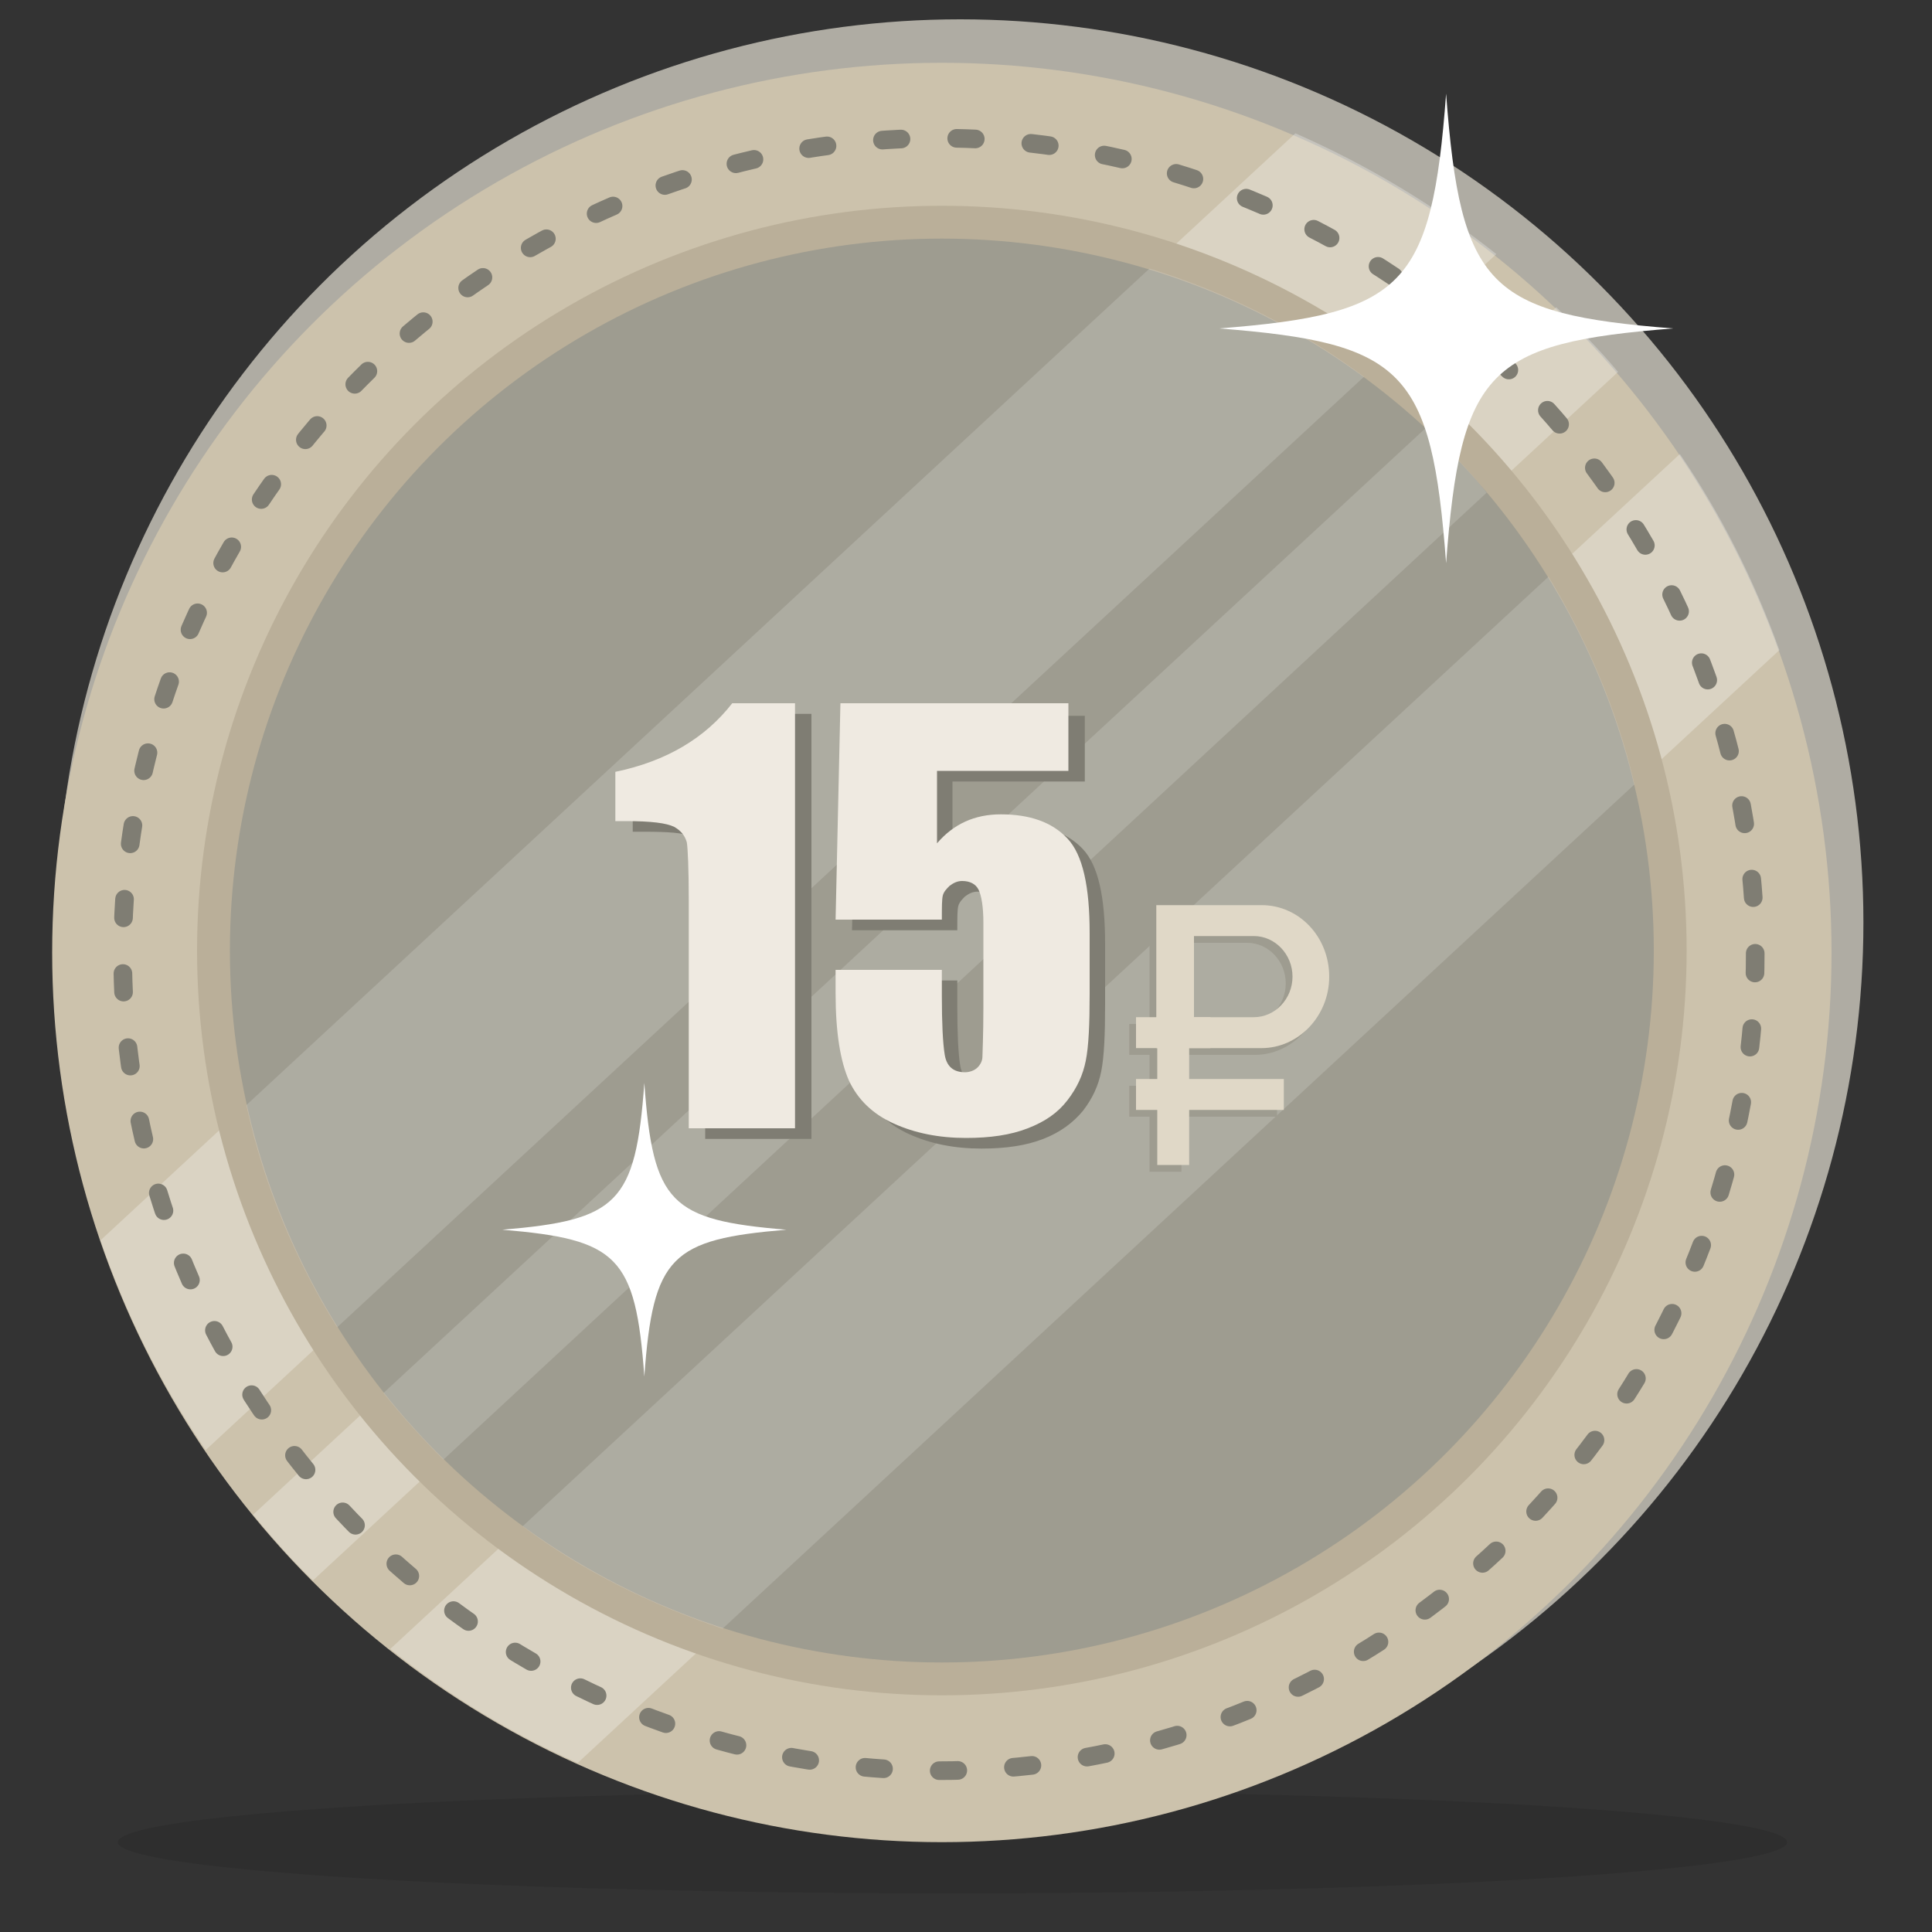 <?phpxml version="1.0" encoding="utf-8"?>
<!-- Generator: Adobe Illustrator 19.0.0, SVG Export Plug-In . SVG Version: 6.00 Build 0)  -->
<svg version="1.1" id="Layer_1" xmlns="http://www.w3.org/2000/svg" xmlns:xlink="http://www.w3.org/1999/xlink" x="0px" y="0px"
	 viewBox="0 0 200 200" enable-background="new 0 0 200 200" xml:space="preserve">
<rect x="0" y="0" width="200" height="200" fill="#333333" stroke="none"/>
<g>
	<ellipse opacity="0.1" cx="98.6" cy="190.7" rx="86.4" ry="5.3"/>
	<circle fill="#AFACA3" cx="99.4" cy="95.5" r="93.5"/>
	<circle fill="#CCC2AC" cx="97.5" cy="98.6" r="92.1"/>
	<g opacity="0.28">
		<path fill="#FFFFFF" d="M161.1,31.8l-134.9,125c2,2.4,4,4.7,6.2,6.8L167.5,38.5C165.5,36.1,163.3,33.9,161.1,31.8z"/>
		<path fill="#FFFFFF" d="M184.2,67.3c-2.6-7.2-6-14-10.3-20.3L40.4,170.7c5.9,4.7,12.4,8.7,19.4,11.8L184.2,67.3z"/>
		<path fill="#FFFFFF" d="M10.4,128.4c2.7,7.8,6.3,15,10.9,21.7L154.9,26.3c-6.3-5-13.3-9.2-20.8-12.5L10.4,128.4z"/>
	</g>
	<g>
		
			<circle fill="none" stroke="#7F7D73" stroke-width="1.929" stroke-linecap="round" stroke-linejoin="round" stroke-dasharray="1.923,5.77" cx="97.2" cy="98.8" r="84.5"/>
	</g>
	<circle fill="#BAAF99" cx="97.5" cy="98.4" r="77.1"/>
	<circle fill="#9E9C90" cx="97.5" cy="98.4" r="73.7"/>
	<g opacity="0.16">
		<path fill="#FFFFFF" d="M25.5,114.4c1.8,8.3,5.1,16.1,9.4,23L141.2,39c-6.6-4.9-14.1-8.7-22.2-11.2L25.5,114.4z"/>
		<path fill="#FFFFFF" d="M147.6,44.3L39.7,144.2c1.9,2.4,4,4.7,6.2,6.9L153.9,51C152,48.6,149.8,46.4,147.6,44.3z"/>
		<path fill="#FFFFFF" d="M169.2,81.2c-1.8-7.7-4.9-14.9-8.9-21.5L54.1,158c6.2,4.6,13.2,8.1,20.7,10.6L169.2,81.2z"/>
	</g>
	<path fill="#FFFFFF" d="M66.7,112.1c-0.9,12.5-2.8,14.2-14.7,15.2c11.9,1,13.8,2.7,14.7,15.2c0.9-12.5,2.8-14.2,14.7-15.2
		C69.4,126.3,67.6,124.6,66.7,112.1z"/>
	<path fill="#FFFFFF" d="M149.7,9.7c-1.5,20-4.4,22.8-23.5,24.3c19.1,1.5,22,4.3,23.5,24.3c1.5-20,4.4-22.8,23.5-24.3
		C154.1,32.5,151.2,29.7,149.7,9.7z"/>
</g>
<g>
	<g>
		<g>
			<g>
				<path fill="#9E9C90" d="M129.9,94.4H119v14.8h10.9c3.8,0,7-3.3,7-7.4C136.9,97.7,133.8,94.4,129.9,94.4z M129.1,106h-6.2v-8.4
					h6.2c2.2,0,4,1.9,4,4.2S131.3,106,129.1,106z"/>
				<rect x="119" y="106.7" fill="#9E9C90" width="3.3" height="14.6"/>
				<rect x="116.9" y="106" fill="#9E9C90" width="7.7" height="3.2"/>
				<rect x="116.9" y="112.4" fill="#9E9C90" width="15.3" height="3.2"/>
			</g>
			<g>
				<path fill="#E0D8C7" d="M130.6,93.7h-10.9v14.8h10.9c3.8,0,7-3.3,7-7.4S134.5,93.7,130.6,93.7z M129.8,105.3h-6.2v-8.4h6.2
					c2.2,0,4,1.9,4,4.2S132,105.3,129.8,105.3z"/>
				<rect x="119.8" y="106" fill="#E0D8C7" width="3.3" height="14.6"/>
				<rect x="117.6" y="105.3" fill="#E0D8C7" width="7.7" height="3.2"/>
				<rect x="117.6" y="111.7" fill="#E0D8C7" width="15.3" height="3.2"/>
			</g>
		</g>
	</g>
	<g>
		<g>
			<path fill="#7F7D73" d="M84,73.9v44H73V94.3c0-3.4-0.1-5.5-0.2-6.1c-0.2-0.7-0.6-1.2-1.3-1.6c-0.7-0.4-2.4-0.5-4.9-0.5h-1.1V81
				c5.3-1.1,9.3-3.5,12.1-7.1H84z"/>
			<path fill="#7F7D73" d="M112.3,73.9v7H98.6v7.5c1.7-2,3.9-3,6.6-3c3,0,5.3,0.8,6.9,2.5s2.3,5,2.3,9.8v6.3c0,3.1-0.1,5.4-0.4,6.9
				c-0.3,1.5-0.9,2.8-1.9,4.1c-1,1.2-2.3,2.2-4.1,2.9c-1.8,0.7-3.9,1-6.4,1c-2.8,0-5.3-0.5-7.5-1.5s-3.7-2.5-4.6-4.4
				c-0.9-2-1.4-5-1.4-9.1v-2.4h11v2.7c0,2.8,0.1,4.9,0.3,6.1c0.2,1.2,0.9,1.8,2.1,1.8c0.5,0,1-0.2,1.3-0.5c0.3-0.3,0.5-0.7,0.5-1.1
				c0-0.4,0.1-2.1,0.1-5.2v-8.7c0-1.6-0.2-2.8-0.5-3.4c-0.3-0.6-0.9-0.9-1.7-0.9c-0.5,0-0.9,0.2-1.3,0.5c-0.3,0.3-0.6,0.6-0.7,1
				c-0.1,0.4-0.1,1.2-0.1,2.5H88.2l0.5-22.2H112.3z"/>
		</g>
	</g>
	<g>
		<path fill="#EFEAE1" d="M82.3,72.8v44h-11V93.3c0-3.4-0.1-5.5-0.2-6.1c-0.2-0.7-0.6-1.2-1.3-1.6C69,85.2,67.4,85,64.8,85h-1.1
			v-5.1c5.3-1.1,9.3-3.5,12.1-7.1H82.3z"/>
		<path fill="#EFEAE1" d="M110.6,72.8v7H97v7.5c1.7-2,3.9-3,6.6-3c3,0,5.3,0.8,6.9,2.5s2.3,5,2.3,9.8v6.3c0,3.1-0.1,5.4-0.4,6.9
			c-0.3,1.5-0.9,2.8-1.9,4.1s-2.3,2.2-4.1,2.9s-3.9,1-6.4,1c-2.8,0-5.3-0.5-7.5-1.5s-3.7-2.5-4.6-4.4c-0.9-2-1.4-5-1.4-9.1v-2.4h11
			v2.7c0,2.8,0.1,4.9,0.3,6.1c0.2,1.2,0.9,1.8,2.1,1.8c0.5,0,1-0.2,1.3-0.5c0.3-0.3,0.5-0.7,0.5-1.1c0-0.4,0.1-2.1,0.1-5.2v-8.7
			c0-1.6-0.2-2.8-0.5-3.4c-0.3-0.6-0.9-0.9-1.7-0.9c-0.5,0-0.9,0.2-1.3,0.5c-0.3,0.3-0.6,0.6-0.7,1c-0.1,0.4-0.1,1.2-0.1,2.5H86.5
			L87,72.8H110.6z"/>
	</g>
</g>
</svg>
